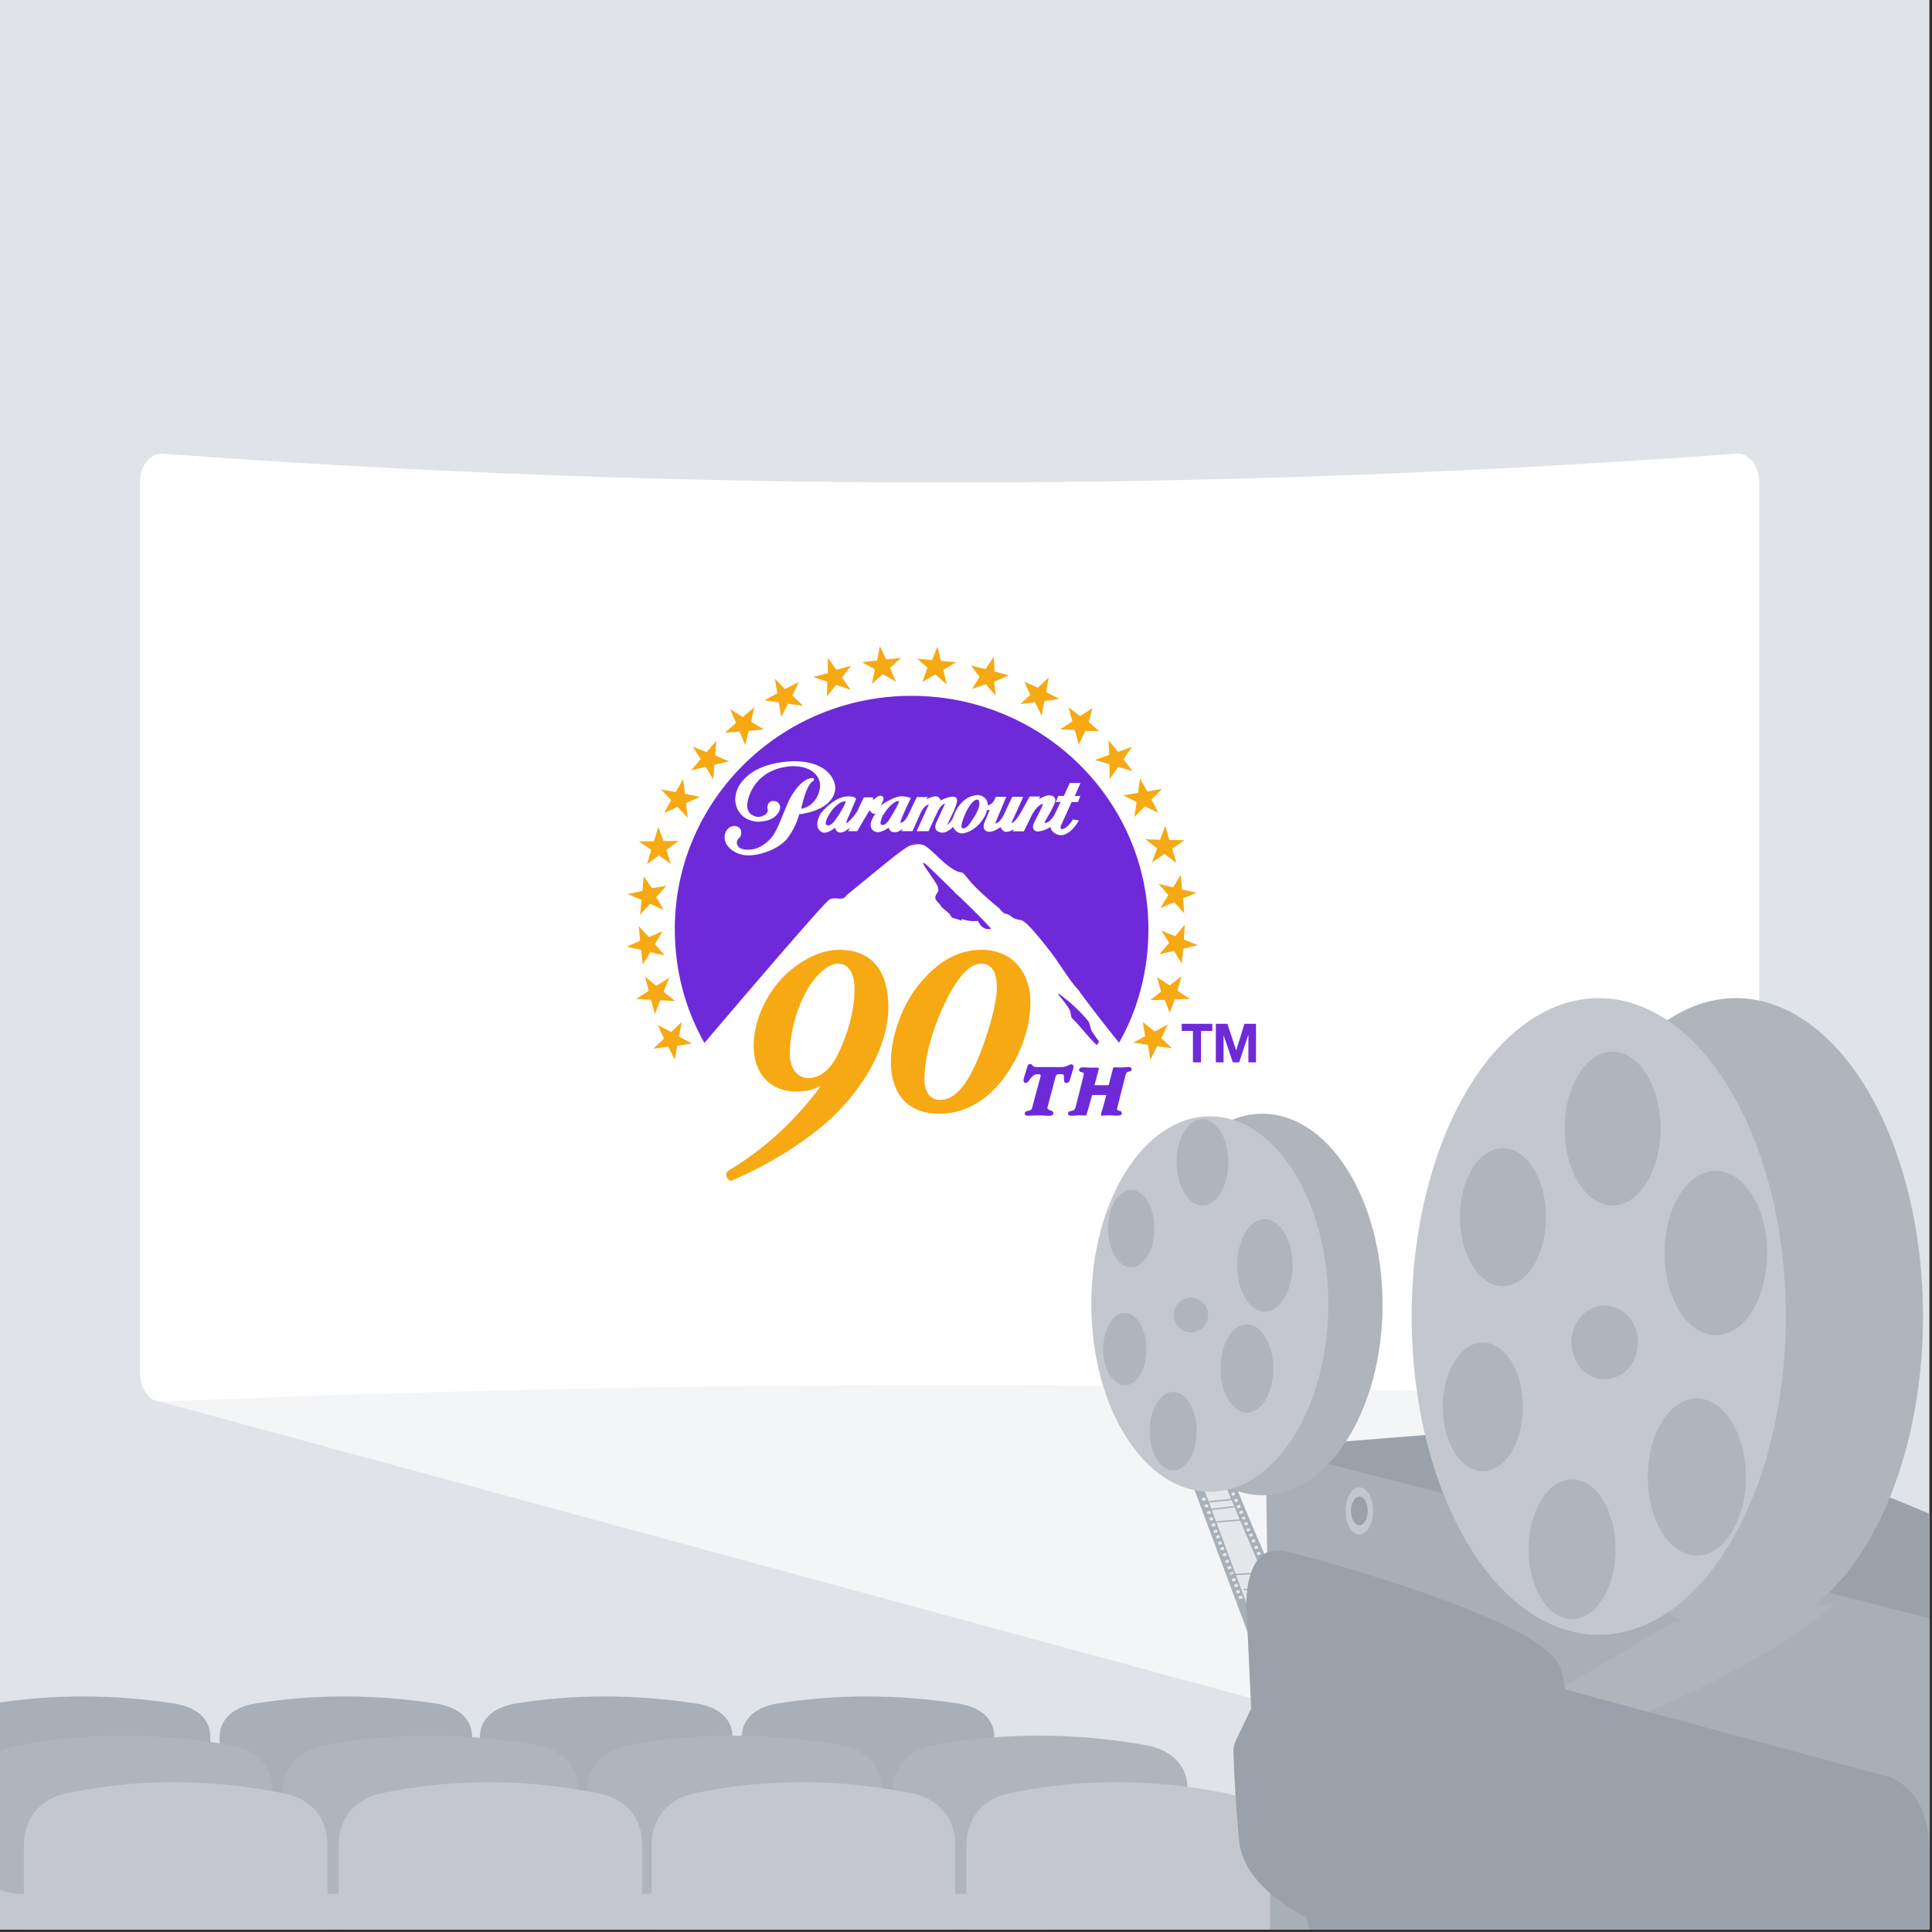 <svg viewBox="0 0 454 454" xmlns="http://www.w3.org/2000/svg" fill-rule="evenodd" clip-rule="evenodd" stroke-linecap="round" stroke-linejoin="round" stroke-miterlimit="1.5"><rect x="0" y="0" width="454" height="454" fill="#333333" stroke="none"/><g transform="scale(2.667)"><path fill="none" d="M0 0h170v170H0z"/><clipPath id="a"><path d="M0 0h170v170H0z"/></clipPath><g clip-path="url(#a)"><path d="M-.001-.002h170.002v170.003H-.275L0-.002z" fill="#e0e3e8"/><path d="M-.001 165.223h92.745v4.778l-92.745 1.076v-5.854z" fill="#c4c8ce"/><path d="M155.006 42.473c0-1.379-.85-2.505-1.901-2.505-46.29 3.39-92.58 3.412-138.87 0-1.05 0-1.9 1.126-1.9 2.505v78.522c0 1.384.85 2.505 1.9 2.505 47.044-1.985 93.3-1.9 138.87 0 1.05 0 1.901-1.121 1.901-2.505V42.473z" fill="#fff"/><path d="M103.51 88.054l1.33-.038-1.1-.732.356-1.264-1.038.803-1.102-.71.345 1.25-.943.758 1.261-.022.452 1.143.439-1.188zm-1.554 4.12l1.306.19-.936-.907.573-1.187-1.159.614-1.05-.833.216 1.244-1.069.573 1.305.188.223 1.318.591-1.2zm2.292-8.58l1.287-.318-1.222-.496.082-1.318-.847 1.031-1.215-.496.675 1.082-.86 1.006 1.285-.312.695 1.14.12-1.318zm-.789-4.1l.892.984-.122-1.315 1.217-.509-1.293-.274-.114-1.305-.675 1.114-1.293-.318.872.99-.7 1.149 1.216-.516zm-.854-4.262l1.051.809-.37-1.267 1.077-.742-1.331-.026-.362-1.254-.458 1.241-1.3-.054 1.038.809-.452 1.251 1.107-.767zm-1.731-4.18l1.197.56-.617-1.158.923-.942-1.293.223-.642-1.14-.166 1.263-1.324.223 1.197.58-.204 1.33.929-.938zm-2.35-3.476l1.262.36-.802-1.038.763-1.095-1.24.442-.829-1.021.051 1.289-1.26.458 1.279.357.032 1.318.745-1.07zm-2.902-3.167l1.21.006-.905-.796.325-1.232-1.09.716-1.023-.792.35 1.245-1.089.716 1.298.044.35 1.306.574-1.213zm-3.597-2.64l1.311-.178-1.159-.617.223-1.28-.955.895-1.19-.522.528 1.155-.891.821 1.298-.178.587 1.207.248-1.302zm-4.431-1.702l1.304-.567-1.273-.328-.057-1.315-.738 1.095-1.268-.309.745 1-.656 1.07 1.197-.44.885 1.032-.14-1.238zm-4.476-1.051l1.14-.665-1.356-.121-.306-1.267-.465 1.194-1.312-.112.898.783-.445 1.257 1.139-.665 1.012.901-.305-1.305zm-4.705-.169l.974-.872-1.312.121-.547-1.178-.243 1.277-1.324.15 1.128.633-.268 1.276.961-.853 1.16.672-.53-1.226zm-4.234.853l.802-1.04-1.286.362-.751-1.076-.006 1.372-1.287.338 1.242.41-.032 1.306.802-1.032 1.286.436-.77-1.076zm-4.368 1.573l.58-1.175-1.235.615-.892-.92.23 1.289-1.146.627 1.267.175.229 1.293.58-1.175 1.342.191-.955-.92zm-3.629 2.315l.28-1.265-1.018.847-1.114-.678.521 1.2-.98.873 1.293-.106.484 1.188.324-1.245 1.337-.124-1.127-.69zm-3.17 2.979l.095-1.305-.853 1.012-1.222-.496.7 1.114-.84.983 1.28-.312.68 1.114.083-1.302 1.324-.286-1.247-.522zm-2.655 3.378l-.166-1.287-.668 1.137-1.28-.242.89.939-.616 1.152 1.178-.547.897.958-.146-1.283 1.216-.566-1.305-.261zm-1.898 4.163l-.445-1.245-.408 1.258-1.305.016 1.076.741-.369 1.265 1.044-.78 1.05.754-.388-1.232 1.07-.79-1.325.013zm-1.018 4.155l-.713-1.05-.127 1.279-1.293.286 1.223.522-.128 1.308.872-.977 1.197.535-.655-1.126.897-.994-1.273.217zm-.267 4.31l-.892-.971.121 1.29-1.197.521 1.286.28.147 1.302.662-1.095 1.267.28-.86-.996.682-1.133-1.216.522zm.655 4.288l-.999-.822.331 1.26-1.102.717 1.3.083.35 1.254.464-1.225 1.318.083-1.032-.828.523-1.239-1.153.717zm1.312 4.074l-1.19-.618.553 1.191-.93.888 1.306-.175.58 1.165.209-1.257 1.318-.175-1.17-.614.26-1.303-.936.898zm13.077 4.759c-.522.328-1.235.484-2.018.484-2.464 0-3.795-1.703-3.795-4.017 0-2.47 1.33-4.973 3.018-6.478 1.464-1.286 3.082-1.996 4.508-1.996 3.28 0 4.342 2.34 4.342 5.102 0 3.184-2.076 7.233-5.673 10.308-2.4 2.029-5.443 3.795-8.2 4.95-.395-.13-.522-.515-.325-.834 3.273-1.963 5.864-4.336 8.2-7.452l-.057-.067zm1.452-2.502c.72-1.35 1.623-3.696 1.623-6.07 0-1.35-.522-2.216-1.452-2.216-.655 0-1.438.515-2.247 1.579-1.229 1.661-2.006 4.336-2.006 6.386 0 1.222.643 2.12 1.65 2.12.91 0 1.82-.647 2.432-1.799zm4.825.417c0-2.276.968-5.138 2.668-7.099 1.516-1.795 3.273-2.823 5.31-2.823 2.82 0 4.317 2.085 4.317 4.622 0 2.764-1.337 5.685-3.019 7.483-1.686 1.8-3.47 2.34-5.035 2.34-3.012 0-4.24-2.078-4.24-4.523zm6.813 1.414c1.26-2.091 2.527-6.329 2.527-7.965 0-1.286-.388-2.152-1.362-2.152-.681 0-1.782.449-3.279 3.597-1.522 3.24-1.745 5.622-1.745 6.58 0 1.128.51 1.83 1.357 1.83.65 0 1.528-.286 2.502-1.89z" fill="#f6a912"/><path d="M117.314 151.555l-104.036-28.28c-.589-.847-.919-1.334-.671-1.48.195.58.937 1.69 1.545 1.665 45.682-2.022 92.41-2.295 140.08-.964l-23.167 26.246-13.751 2.813z" fill="#fff" fill-opacity=".63"/><path d="M170.002 170.006h-60.53l2.423-15.256-.378-27.182s21.84-1.41 25.27 7.66l2.596-.152c.525-.034 1.038.269 1.41.823.371.554.57 1.321.551 2.105-.022.902-.045 1.657-.045 1.657l9.236 1.585 9.027-1.725 10.44 3.046v27.44z" fill="#a8afb7"/><path d="M111.517 127.566l32.17-2.58c13.403 2.681 26.315 8.396 26.315 8.396v9.214l-58.486-15.03z" fill="#9aa1aa"/><path d="M112.31 139.991s-2.613-5.883-4.117-9.701l-2.745.364 5.119 13.728 1.743-4.39z" fill="#e5e7ea" stroke="#a8afb7" stroke-width=".806"/><path d="M106.217 132a.066.066 0 00-.078-.049l-.187.04a.066.066 0 00-.05.076l.028.128c.008.037.043.06.077.053l.187-.04a.067.067 0 00.05-.08l-.027-.128zM106.444 132.59a.066.066 0 00-.078-.049l-.186.04a.066.066 0 00-.05.076l.027.128c.008.037.044.06.077.053l.187-.04a.067.067 0 00.05-.08l-.027-.128zM108.048 136.88a.066.066 0 00-.079-.049l-.186.04a.066.066 0 00-.05.076l.028.128c.007.037.043.06.077.053l.186-.04a.067.067 0 00.051-.08l-.027-.129zM106.665 133.176a.066.066 0 00-.079-.049l-.186.04a.066.066 0 00-.05.076l.028.128c.008.037.043.06.077.053l.186-.04a.067.067 0 00.051-.08l-.027-.128zM108.268 137.466a.066.066 0 00-.079-.048l-.186.04a.066.066 0 00-.05.075l.028.129c.008.037.043.06.077.052l.186-.04a.067.067 0 00.051-.08l-.027-.128zM106.866 133.73a.066.066 0 00-.079-.048l-.186.04a.066.066 0 00-.05.076l.028.128c.007.037.043.06.077.053l.186-.04a.067.067 0 00.051-.08l-.027-.128zM108.469 138.021a.066.066 0 00-.079-.048l-.186.04a.066.066 0 00-.05.075l.028.129c.008.036.043.06.077.052l.186-.04a.067.067 0 00.051-.08l-.027-.128zM107.07 134.265a.066.066 0 00-.078-.049l-.187.04a.066.066 0 00-.05.076l.028.128c.008.037.044.06.077.053l.187-.04a.067.067 0 00.05-.08l-.027-.128zM108.674 138.555a.066.066 0 00-.078-.048l-.187.04a.066.066 0 00-.05.076l.028.128c.008.037.044.06.077.053l.187-.04a.067.067 0 00.05-.08l-.027-.129zM107.252 134.815a.066.066 0 00-.078-.048l-.187.04a.066.066 0 00-.05.075l.028.129c.008.036.043.06.077.052l.187-.04a.067.067 0 00.05-.08l-.027-.128zM108.855 139.104a.066.066 0 00-.078-.048l-.187.04a.066.066 0 00-.05.076l.028.128c.008.037.044.06.077.053l.187-.04a.067.067 0 00.05-.08l-.027-.129zM107.457 135.308a.066.066 0 00-.078-.048l-.186.04a.066.066 0 00-.05.075l.027.129c.008.036.044.06.077.052l.187-.04a.067.067 0 00.05-.08l-.027-.128zM109.06 139.598a.066.066 0 00-.078-.049l-.186.04a.066.066 0 00-.05.076l.028.128c.008.037.043.06.077.053l.186-.04a.067.067 0 00.051-.08l-.027-.128zM107.627 135.859a.066.066 0 00-.078-.049l-.187.04a.066.066 0 00-.05.076l.028.128c.008.037.044.06.077.053l.187-.04a.067.067 0 00.05-.08l-.027-.128zM109.23 140.148a.066.066 0 00-.078-.048l-.186.04a.066.066 0 00-.05.076l.028.128c.007.037.043.06.077.052l.186-.04a.067.067 0 00.051-.08l-.028-.128zM107.849 136.351a.066.066 0 00-.079-.048l-.186.04a.066.066 0 00-.05.076l.028.128c.008.037.043.06.077.053l.186-.04a.067.067 0 00.051-.08l-.027-.129zM109.452 140.641a.066.066 0 00-.079-.048l-.186.04a.066.066 0 00-.05.075l.028.129c.008.036.043.06.077.052l.186-.04a.067.067 0 00.051-.08l-.027-.128zM108.547 130.965a.063.063 0 00-.078-.044l-.174.05a.065.065 0 00-.045.078l.034.125c.01.035.045.056.079.046l.174-.049a.066.066 0 00.044-.082l-.034-.124zM108.798 131.533a.063.063 0 00-.077-.044l-.174.05a.065.065 0 00-.046.078l.034.125c.01.036.045.056.079.047l.174-.05a.066.066 0 00.044-.082l-.034-.124zM110.577 135.665a.063.063 0 00-.078-.043l-.174.049a.065.065 0 00-.045.078l.034.125c.01.036.045.056.079.047l.174-.05a.066.066 0 00.044-.081l-.034-.125zM109.043 132.097a.063.063 0 00-.078-.043l-.174.05a.065.065 0 00-.045.077l.033.125c.01.036.045.056.08.047l.173-.05a.066.066 0 00.044-.081l-.033-.125zM110.822 136.23a.063.063 0 00-.078-.043l-.174.05a.065.065 0 00-.045.077l.033.125c.01.036.045.057.08.047l.173-.05a.066.066 0 00.044-.081l-.033-.125zM109.267 132.632a.063.063 0 00-.078-.043l-.174.05a.065.065 0 00-.045.077l.033.125c.01.036.045.056.079.047l.174-.05a.066.066 0 00.044-.081l-.033-.125zM111.045 136.765a.063.063 0 00-.077-.043l-.174.05a.065.065 0 00-.046.077l.034.125c.01.036.045.057.079.047l.174-.05a.066.066 0 00.044-.081l-.034-.125zM109.493 133.146a.063.063 0 00-.078-.043l-.174.05a.065.065 0 00-.045.078l.033.124c.01.036.045.057.08.047l.173-.05a.066.066 0 00.044-.081l-.033-.125zM111.273 137.28a.063.063 0 00-.078-.044l-.174.05a.065.065 0 00-.045.078l.033.124c.01.036.045.057.079.047l.174-.05a.066.066 0 00.044-.081l-.033-.125zM109.698 133.677a.063.063 0 00-.078-.043l-.174.05a.065.065 0 00-.045.078l.034.125c.01.035.045.056.079.046l.174-.05a.066.066 0 00.044-.08l-.034-.126zM111.477 137.81a.063.063 0 00-.078-.044l-.174.05a.065.065 0 00-.045.078l.034.125c.01.035.045.056.079.046l.173-.049a.066.066 0 00.045-.082l-.034-.125zM109.923 134.151a.063.063 0 00-.078-.043l-.174.05a.065.065 0 00-.045.078l.034.124c.01.036.044.057.078.047l.174-.05a.066.066 0 00.044-.081l-.033-.125zM111.702 138.283a.063.063 0 00-.078-.043l-.174.05a.065.065 0 00-.045.078l.033.125c.01.035.045.056.08.046l.173-.05a.066.066 0 00.044-.08l-.033-.126zM110.117 134.684a.063.063 0 00-.078-.043l-.174.05a.065.065 0 00-.045.077l.034.125c.01.036.044.056.078.047l.174-.05a.066.066 0 00.044-.081l-.033-.125zM111.896 138.816a.063.063 0 00-.078-.043l-.174.05a.065.065 0 00-.045.077l.033.125c.01.036.045.056.08.047l.173-.05a.066.066 0 00.044-.081l-.033-.125zM110.357 135.156a.063.063 0 00-.078-.043l-.174.05a.065.065 0 00-.045.078l.033.125c.01.035.045.056.08.046l.173-.05a.066.066 0 00.044-.08l-.033-.126zM112.136 139.288a.063.063 0 00-.078-.043l-.174.05a.065.065 0 00-.045.078l.033.125c.01.035.045.056.08.046l.173-.05a.066.066 0 00.044-.08l-.033-.126z" fill="#e5e7ea"/><g><path d="M41.597 152.991c0-1.338-.964-2.554-3.2-2.895-5.409-.825-10.708-.832-15.898 0-2.128.34-3.144 1.557-3.144 2.895v4.476c0 1.34 1.422 2.428 3.172 2.428h15.898c1.75 0 3.172-1.088 3.172-2.428v-4.476zM87.603 152.991c0-1.338-.963-2.554-3.2-2.895-5.408-.825-10.708-.832-15.898 0-2.127.34-3.144 1.557-3.144 2.895v4.476c0 1.34 1.423 2.428 3.172 2.428h15.898c1.75 0 3.172-1.088 3.172-2.428v-4.476zM18.526 152.991c0-1.338-.963-2.554-3.2-2.895-5.408-.825-10.708-.832-15.898 0-2.127.34-3.144 1.557-3.144 2.895v4.476c0 1.34 1.423 2.428 3.172 2.428h15.898c1.75 0 3.172-1.088 3.172-2.428v-4.476zM64.532 152.991c0-1.338-.964-2.554-3.2-2.895-5.408-.825-10.708-.832-15.898 0-2.127.34-3.144 1.557-3.144 2.895v4.476c0 1.34 1.422 2.428 3.172 2.428H61.36c1.75 0 3.172-1.088 3.172-2.428v-4.476z" fill="#a8afb7"/></g><g><path d="M50.933 157.629c0-1.79-1.125-3.417-3.736-3.873-6.315-1.104-12.502-1.114-18.561 0-2.484.456-3.67 2.083-3.67 3.873v5.988c0 1.793 1.66 3.248 3.703 3.248h18.56c2.044 0 3.704-1.455 3.704-3.248v-5.988zM104.646 157.629c0-1.79-1.125-3.417-3.736-3.873-6.314-1.104-12.501-1.114-18.56 0-2.484.456-3.672 2.083-3.672 3.873v5.988c0 1.793 1.661 3.248 3.704 3.248h18.56c2.044 0 3.704-1.455 3.704-3.248v-5.988zM23.998 157.629c0-1.79-1.125-3.417-3.736-3.873-6.314-1.104-12.501-1.114-18.56 0-2.484.456-3.671 2.083-3.671 3.873v5.988c0 1.793 1.66 3.248 3.703 3.248h18.56c2.044 0 3.704-1.455 3.704-3.248v-5.988zM77.71 157.629c0-1.79-1.125-3.417-3.736-3.873-6.314-1.104-12.501-1.114-18.56 0-2.484.456-3.671 2.083-3.671 3.873v5.988c0 1.793 1.66 3.248 3.703 3.248h18.561c2.043 0 3.704-1.455 3.704-3.248v-5.988z" fill="#b0b5bc"/></g><g><ellipse cx="1294.53" cy="2350.4" rx="25.719" ry="44.107" fill="#b0b5bc" transform="matrix(.641 0 0 .636 -676.843 -1378.86)"/><ellipse cx="1294.53" cy="2350.4" rx="25.719" ry="44.107" fill="#c4c8ce" transform="matrix(.641 0 0 .636 -688.93 -1378.86)"/><ellipse cx="1291.45" cy="2318.32" rx="5.043" ry="9.326" fill="#b0b5bc" transform="matrix(.838 0 0 .727 -940.151 -1585.98)"/><ellipse cx="1291.45" cy="2318.32" rx="5.043" ry="9.326" fill="#b0b5bc" transform="matrix(.897 0 0 .777 -1007.25 -1690.93)"/><ellipse cx="1291.45" cy="2318.32" rx="5.043" ry="9.326" fill="#b0b5bc" transform="matrix(.857 0 0 .743 -957.262 -1592.37)"/><ellipse cx="1291.45" cy="2318.32" rx="5.043" ry="9.326" fill="#b0b5bc" transform="matrix(.761 0 0 .66 -844.28 -1393.59)"/><ellipse cx="1291.45" cy="2318.32" rx="5.043" ry="9.326" fill="#b0b5bc" transform="matrix(.701 0 0 .608 -774.65 -1285.58)"/><ellipse cx="1291.45" cy="2318.32" rx="5.043" ry="9.326" fill="#b0b5bc" transform="matrix(.582 0 0 .349 -610.235 -690.814)"/><ellipse cx="1291.45" cy="2318.32" rx="5.043" ry="9.326" fill="#b0b5bc" transform="matrix(.752 0 0 .652 -838.747 -1404.3)"/></g><g><path d="M56.584 162.561c0-2.104-1.159-4.016-3.847-4.553-6.503-1.297-12.874-1.308-19.114 0-2.558.537-3.78 2.45-3.78 4.553v7.039a3.818 3.818 0 003.814 3.817H52.77a3.818 3.818 0 003.814-3.817v-7.039zM111.896 162.561c0-2.104-1.159-4.016-3.847-4.553-6.503-1.297-12.874-1.308-19.114 0-2.558.537-3.78 2.45-3.78 4.553v7.039a3.818 3.818 0 003.814 3.817h19.113a3.818 3.818 0 003.814-3.817v-7.039zM28.846 162.561c0-2.104-1.159-4.016-3.847-4.553-6.503-1.297-12.874-1.308-19.114 0-2.558.537-3.78 2.45-3.78 4.553v7.039a3.818 3.818 0 003.814 3.817h19.113a3.818 3.818 0 003.814-3.817v-7.039zM84.16 162.561c0-2.104-1.16-4.016-3.848-4.553-6.503-1.297-12.874-1.308-19.114 0-2.558.537-3.78 2.45-3.78 4.553v7.039a3.818 3.818 0 003.814 3.817h19.113a3.818 3.818 0 003.814-3.817v-7.039z" fill="#c4c8ce"/></g><g><path d="M106.483 132.336l2.065-.217" fill="none" stroke="#a8afb7" stroke-width=".131"/></g><g><path d="M1289.57 2487.29l5.5-1.37" fill="none" stroke="#a8afb7" stroke-width=".34" transform="matrix(.394 .047 -.045 .372 -289.727 -852.862)"/></g><g><path d="M1289.87 2487.49l5.53-1.32" fill="none" stroke="#a8afb7" stroke-width=".34" transform="matrix(.398 .055 -.052 .371 -276.783 -859.708)"/></g><g><path d="M1289.84 2487.34l5.49-1.09" fill="none" stroke="#a8afb7" stroke-width=".33" transform="matrix(.431 .05 -.043 .373 -340.466 -853.527)"/></g><g><path d="M1289.89 2487.38l5.43-.95" fill="none" stroke="#a8afb7" stroke-width=".32" transform="matrix(.44 .051 -.043 .373 -350.254 -851.494)"/></g><g><path d="M1290.38 2487.32l5.63-.88" fill="none" stroke="#a8afb7" stroke-width=".32" transform="matrix(.443 .051 -.043 .373 -355.03 -853.528)"/></g><g><path d="M161.561 141.356c-4.395 3.983-12.833 8.09-18.045 10.2l-7.429-1.95 11.378-6.67 14.096-1.58z" fill="#b0b5bc"/></g><g><path d="M170.002 170h-54.62l-.31-1.094s-5.468-2.498-5.888-6.683a127.192 127.192 0 01-.506-7.822 2.278 2.278 0 01.221-1.054c.439-.923 1.339-2.801 1.339-2.801l-.424-9.18s-.135-5.157 3.041-4.733c1.875.248 12.259 3.341 17.348 5.513 3.926 1.676 7.241 3.326 7.485 5.595l.217 1.117 28.722 7.759c3.615 1.695 3.375 5.771 3.375 8.34v5.044z" fill="#9aa1aa"/></g><g transform="matrix(.219 0 0 .375 -171.313 -800.533)"><circle cx="1329.16" cy="2489.75" r="4.455" fill="#9aa1aa" stroke="#c4c8ce" stroke-width="2.17"/></g><g><path d="M101.186 81.856c0 3.642-.898 7.045-2.584 10.018 0 0-2.26-2.781-3.629-4.708-.644-.637-1.63-2.285-2.382-3.266-1.235-1.595-2.254-2.788-2.623-2.82-.669-.13-.655-.191-.987-.417-.44-.303-.375.076-.942-.64-3.037-2.477-2.801-2.923-3.324-3.168-.375.026-.973-.417-1.304-.671-.77-.615-1.35-1.318-1.948-1.684-.663-.287-1.185.048-1.223-.032-.917.443-2.865 2.165-5.66 4.415-.344.58-.904.083-1.478.363-.535.267-11.033 12.647-11.033 12.647-1.687-2.964-2.61-6.396-2.61-10.037 0-11.345 9.34-20.545 20.857-20.545 11.53 0 20.87 9.2 20.87 20.545zm-6.8 11.922c.121 0 .204.086.204.222a.89.89 0 01-.038.195l-.26.888c-.07.232-.165.338-.325.338-.147 0-.223-.096-.223-.319v-.175c0-.28-.025-.28-.37-.28-.267 0-.324.038-.394.33l-.656 2.484a.744.744 0 00-.032.159c0 .07.077.15.185.194.21.08.331.086.331.249 0 .168-.12.254-.369.254-.223 0-.51-.041-.872-.041-.402 0-.732.031-.968.031-.204 0-.305-.057-.305-.193 0-.176.12-.194.35-.255.16-.038.248-.064.3-.267l.738-2.738c.007-.032.013-.051.013-.07 0-.093-.07-.137-.198-.137-.248 0-.407.057-.566.232-.096.099-.16.185-.313.392-.07.098-.16.143-.242.143-.12 0-.19-.07-.19-.207 0-.111.031-.235.076-.391l.26-.84c.046-.15.109-.223.269-.223.089 0 .127.08.197.143.127.112.254.124.394.124h2.152c.452 0 .668-.242.852-.242zm3.521.977c.02-.057.09-.369.166-.63.038-.131.235-.073.554-.073.49 0 .77-.039.846-.039.14 0 .23.08.23.189 0 .229-.197.178-.357.254-.133.08-.172.261-.235.516l-.662 2.607a.672.672 0 00-.02.118c0 .124.07.143.21.181.128.042.205.067.205.185 0 .194-.166.239-.485.239-.107 0-.324-.032-.662-.032-.42 0-.713.092-.694-.025.032-.28.127-.484.165-.612l.307-1.15h-1.248l-.307 1.096c-.012.054-.044.198-.196.646-.045.131-.249.038-.549.038-.279 0-.515.045-.706.045-.248 0-.362-.045-.362-.194 0-.207.159-.194.445-.274.14-.045.198-.182.268-.474l.655-2.611a.565.565 0 00.02-.115c0-.13-.09-.152-.268-.19-.102-.02-.147-.07-.147-.169 0-.181.128-.235.395-.235.255 0 .356.025.694.025.395 0 .656-.02.65.054-.02.188-.14.58-.14.58l-.242.913h1.247l.223-.863zm7.202-3.921h-.988v-.628h2.694v.628h-.988v2.769h-.718v-2.77zm2.018-.628h1.018l.77 2.333h.013l.72-2.333h1.018v3.397h-.668V91.19h-.013l-.802 2.413h-.56l-.809-2.388h-.006v2.388h-.681v-3.397z" fill="#6e2ad8"/></g><g><path d="M96.825 91.744a15.301 15.301 0 01-.542-.761c-.229-.309-.204-.733-.407-1.025-.815-1.015-1.98-1.977-2.528-2.346-.216-.162-.095.032-.082.044.121.163.961 1.076 1.07 1.58.044.515.088.43.464.827.471.49 1.178 1.414 1.828 2.009a.55.55 0 00.197-.328zm-12.6-13.007c-.325-.337-.063-.095-.865-.872a63.282 63.282 0 00-1.84-1.76c-.783-.555 1.325 1.995 1.114 2.151.274.405-.681.678.07 1.302.147.185.09.111.268.373.184.143.624.535.624.535.064.019.153.203.28.39.044.014.095.026.14.039.254.073.51.147.75.236-.006-.013-.006-.02-.012-.032-.203-.318.344.162 1.427.044.178.484.65.853 1.14.678-.88-.99-2.663-2.724-3.095-3.084z" fill="#6e2ad8"/></g><g><path d="M73.586 69.584c-.253 1.906-3.163 2.16-3.163 2.16a6.519 6.519 0 01-.835 1.817c-.56 1.012-2.183 1.734-3.495 1.802-1.247.063-2.126-.726-2.228-1.382-.114-.738.35-1.104.662-1.181a.67.67 0 01.573.105c.236.163.21.507.21.507a.559.559 0 01-.19.429c-.293.287-.179.516-.16.57.051.15.172.461 1 .455 1.369-.038 2.146-1.251 2.146-1.251.337-.459.713-1.417 1.043-2.225.293-.73.504-1.12.504-1.12 1.012-1.787 1.878-1.713 1.916-1.713 0 0 .108 0 .127.025.025.032.013.194-.007.213a.233.233 0 01-.076.048c-.484.293-.796 1.493-.955 2.137-.058.241-.064.273-.064.273.132-.014.26-.049.382-.101.122-.053 1.165-.453 1.286-1.92.013-.169-.064-1.681-2.381-1.726-3.457.15-3.973 2.948-3.999 3.07-.088.458-.038.814.172 1.05.236.267.599.366.81.353.215-.023.744-.169.788-.554.02-.105-.044-.137-.038-.315.007-.181.122-.5.459-.528 0 0 .363-.026.515.171.115.143.166.3.153.424 0 0-.101 1.2-2.006 1.226 0 0-1.801-.033-1.954-1.904 0 0-.013-.58.261-1.114.413-.803 1.579-2.165 4.838-2.318 1.892 0 2.802.634 3.241 1.169.428.527.516 1.1.465 1.348zm21.112.548l.503-1.14h-.942l-.522 1.14h-.502l-.205.535h.42s-.515 1.083-.54 1.12c-.237.411-.484.583-.484.59-.51.305-.364.031-.32-.055.09-.15.803-1.343.873-1.728a.42.42 0 00-.095-.357c-.216-.223-.592-.15-.592-.15-.478.131-.739.338-.739.338l.077-.245h-.904l-.67 1.223c-.661 1.161-.948 1.161-.922 1.088l.032-.089.993-2.196h-.962s-.503 1.034-.636 1.355c-.408.937-.853 1.029-.86.978-.007-.048.968-2.333.968-2.333h-.937l-.025.089c-.248.652-.68.652-.68.652a.809.809 0 00-.211-.592c-.217-.242-.554-.315-.694-.302-1.662.133-2.146 1.995-2.146 1.995-.153.328-.464.621-.528.64 0 0 .757-1.506.853-1.942.26-1.101-1.426-.216-1.426-.216-.083-.379-.478-.372-.478-.372-.42.073-.58.184-.77.28l.12-.207h-.967l-.032.076-.79 1.63c-.33.589-.604.554-.604.554-.154.048.618-1.582.834-2.038l.063-.133-.133-.051c-.23-.083-.662-.112-.681-.112h-.014c-.814.042-1.858.863-1.827.822.287-.487.268-.653.223-.736-.038-.063-.216-.254-.567-.012l-.342.28.02-.255h-.815l-.039.08-.528 1.102c-.102.273-.891 1.152-.961 1.076-.064-.074.203-.609.356-.958.178-.433.375-.87.459-1.102l.031-.093-.134-.104c-1.54-.535-3.011 1.454-3.011 1.454-.274.507-.338.92-.217 1.239.14.331.42.398.42.398.44.124 1.096-.41 1.096-.443 0 0-.02.121.102.28.12.162.318.162.318.162.369.057.865-.416.891-.442-.012.025-.032.057-.07.133l-.096.198h.803s.522-.927.86-1.468c0 0 .184-.324.267-.398.007.06.02.156.16.255.184.13.318.05.318.05-.344.503-.529.956-.363 1.306.153.324.566.347.566.347s.427-.007.955-.41c0 0 .02.149.153.28.14.136.312.13.312.13.363.05.707-.268.77-.283l-.101.19h.961l.039-.08.693-1.556c.338-.665.72-.723.72-.723-.007 0-.993 2.169-.993 2.169l-.09.19h1.057s.637-1.4.828-1.792c.19-.385.534-.678.61-.627.014 0-.757 1.655-.757 1.655-.133.321-.101.548 0 .672.153.191.452.223.478.223 0 0 .427.064 1-.51 0 0 .203.574.833.574 0 0 1.134-.077 1.937-1.48.165-.293.204-.542.204-.56l.254-.026c-.121.267-.503 1.206-.503 1.206-.152.573.261.717.414.717 0 0 .414.067 1.05-.43 0 0 .096.366.414.424.325.066.771-.226.771-.226l-.115.194h.968l.038-.07.669-1.356c.502-.933.947-1.006.98-.981.031.02-.223.541-.414.927-.166.315-.331.646-.331.646-.204.41-.128.598-.039.704a.45.45 0 00.37.143 2.39 2.39 0 001.082-.404s.013.509.739.716c0 0 .795.255 1.662-1.12l.101-.17-.534-.08-.045.074c-.522.822-1.241 1.044-.986.417 0-.006.006-.006.006-.006l.917-2.022h.56l.21-.535h-.492zm-9.136 2.264s-.394.672-.744.58c0 0-.357.063.26-1.338 0 0 .599-1.33 1.108-1.171 0 0 .503.343-.624 1.929zm-11.033-1.76c-.012.012-.362-.237-1.184.703-.44.605-.567.952-.58 1.12-.012.118-.057.248.198.261.3.061.72-.592.72-.592.623-.882.846-1.493.846-1.493zm4.686-.026c.057.025-.23-.274-1.044.69-.42.605-.42.53-.592 1.147.013.168-.025.21.236.248.312-.038.662-.672.662-.672.815-1.369.738-1.413.738-1.413z" fill="#fff"/></g><g><ellipse cx="1294.53" cy="2350.4" rx="25.719" ry="44.107" fill="#b0b5bc" transform="matrix(.412 0 0 .381 -422.125 -780.565)"/><ellipse cx="1294.53" cy="2350.4" rx="25.719" ry="44.107" fill="#c4c8ce" transform="matrix(.406 0 0 .375 -418.985 -766.502)"/><ellipse cx="1291.45" cy="2318.32" rx="5.043" ry="9.326" fill="#b0b5bc" transform="matrix(.452 0 0 .408 -477.786 -843.468)"/><ellipse cx="1291.45" cy="2318.32" rx="5.043" ry="9.326" fill="#b0b5bc" transform="matrix(.484 0 0 .437 -513.616 -901.614)"/><ellipse cx="1291.45" cy="2318.32" rx="5.043" ry="9.326" fill="#b0b5bc" transform="matrix(.462 0 0 .417 -486.787 -846.158)"/><ellipse cx="1291.45" cy="2318.32" rx="5.043" ry="9.326" fill="#b0b5bc" transform="matrix(.41 0 0 .371 -426.127 -733.997)"/><ellipse cx="1291.45" cy="2318.32" rx="5.043" ry="9.326" fill="#b0b5bc" transform="matrix(.378 0 0 .342 -389.06 -673.993)"/><ellipse cx="1291.45" cy="2318.32" rx="5.043" ry="9.326" fill="#b0b5bc" transform="matrix(.301 0 0 .165 -283.795 -266.659)"/><ellipse cx="1291.45" cy="2318.32" rx="5.043" ry="9.326" fill="#b0b5bc" transform="matrix(.405 0 0 .366 -423.366 -740.249)"/></g></g></g></svg>